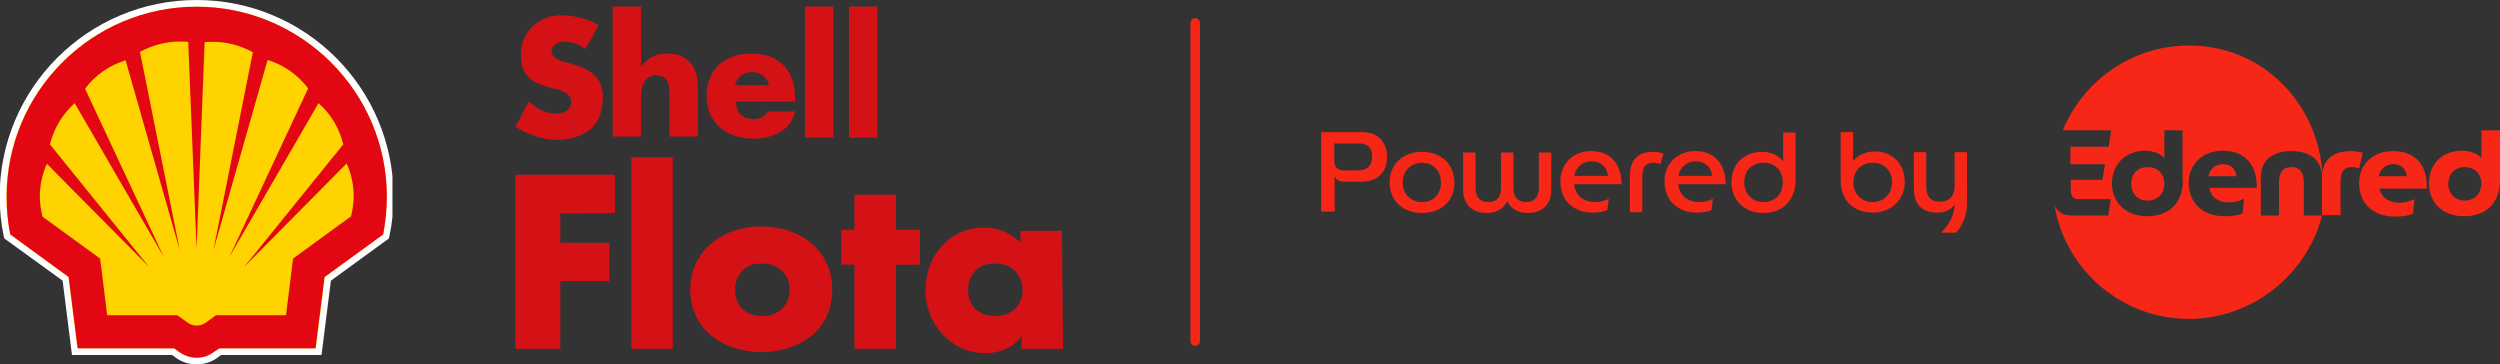 <?xml version="1.0" encoding="utf-8"?>
<!-- Generator: Adobe Illustrator 26.4.1, SVG Export Plug-In . SVG Version: 6.00 Build 0)  -->
<svg version="1.1" id="Capa_2_00000068638588744278338560000011205687013301027987_"
	 xmlns="http://www.w3.org/2000/svg" xmlns:xlink="http://www.w3.org/1999/xlink" x="0px" y="0px" viewBox="0 0 686.7 100"
	 style="enable-background:new 0 0 686.7 100;" xml:space="preserve">
<rect x="0" y="0" width="686.7" height="100" fill="#333333" stroke="none"/>
<style type="text/css">
	.st0{fill:#FFFFFF;}
	.st1{fill:#FFD300;}
	.st2{fill-rule:evenodd;clip-rule:evenodd;fill:#E30613;}
	.st3{fill:#D41216;}
	.st4{clip-path:url(#SVGID_00000163787178825524880230000014434322835693062306_);}
	.st5{clip-path:url(#SVGID_00000171713362568015649220000017630883982128302721_);}
	.st6{clip-path:url(#SVGID_00000082363599857788502650000009568651724373870001_);}
	.st7{enable-background:new    ;}
	.st8{fill:#F72717;}
</style>
<symbol  id="pecten" viewBox="-58.8 -54.4 117.6 108.8">
	<g>
		<path class="st0" d="M0,54.4c-2.2,0-4.4-0.7-6.2-2l-1.1-0.8h-29.9L-40,29.4l-17.4-12.6l-0.2-0.8c-0.8-3.8-1.2-7.8-1.2-11.7
			C-58.8-28-32.5-54.4,0-54.4S58.8-28.1,58.8,4.3c0,3.9-0.4,7.9-1.2,11.7l-0.2,0.8L40.1,29.4l-2.8,22.2h-30l-1.1,0.8
			C4.5,53.7,2.2,54.4,0,54.4z"/>
		<path class="st1" d="M6.8,49.6h28.8l2.7-21.3l17.4-12.7c0.8-3.7,1.1-7.5,1.1-11.3C56.8-27,31.3-52.4,0-52.4S-56.8-27-56.8,4.3
			c0,3.8,0.4,7.6,1.1,11.3l17.4,12.7l2.7,21.3h28.8l1.7,1.2c1.5,1.1,3.2,1.6,5,1.6s3.5-0.6,5-1.6L6.8,49.6L6.8,49.6z"/>
		<path class="st2" d="M2.8,41.9C2,42.5,1,42.8,0,42.8s-1.9-0.3-2.7-0.9l-3.1-2.2h-20.9l-2.1-16.9L-46,10.3c-0.5-2-0.8-4-0.8-6
			c0-3.4,0.7-6.7,2.1-9.8l30.5,30.8l-29.6-36.6c1.2-4.7,3.7-9,7.4-12.3l26.6,45.9l-23.5-50.2c3-4.1,7.3-7,12.1-8.5L-5,20.4
			l-11.9-59.3c3.6-2,7.7-3.1,11.8-3.1c0.9,0,1.8,0,2.6,0.1L0,19.8l2.4-61.6c0.9-0.1,1.7-0.1,2.6-0.1c4.1,0,8.2,1.1,11.8,3.1L5,20.4
			l16.2-56.9C26.1-35,30.3-32,33.3-28L9.8,22.3l26.6-45.9c3.7,3.2,6.2,7.5,7.4,12.3L14.2,25.3L44.8-5.6c1.4,3.1,2.1,6.4,2.1,9.8
			c0,2-0.3,4-0.8,6L28.8,22.8l-2.1,16.9H5.8L2.8,41.9L2.8,41.9L2.8,41.9z M5,50.8c-1.5,1.1-3.2,1.6-5,1.6s-3.5-0.6-5-1.6l-1.7-1.2
			h-28.8l-2.7-21.3l-17.4-12.7c-0.8-3.7-1.1-7.5-1.1-11.3C-56.7-27-31.2-52.4,0-52.4S56.8-27,56.8,4.3c0,3.8-0.4,7.6-1.1,11.3
			L38.2,28.3l-2.7,21.3H6.8L5,50.8L5,50.8z"/>
	</g>
</symbol>
<g id="pecten_márgenes-2">
	<g>
		<g>
			<path class="st3" d="M153.9,58.6v8.1h13.5v10.5h-13.5v18.6h-12.3V48h27.3v10.5C168.9,58.6,153.9,58.6,153.9,58.6z"/>
			<path class="st3" d="M184.8,95.8h-11.4V43.2h11.4V95.8L184.8,95.8z"/>
			<path class="st3" d="M228.6,79.6c0,11.1-9,17.1-19.5,17.1s-19.5-6.3-19.5-17.1s9-17.4,19.5-17.4S228.6,68.5,228.6,79.6z
				 M201.9,79.6c0,4.2,2.7,7.2,7.5,7.2s7.5-3.3,7.5-7.2s-2.7-7.2-7.5-7.2C204.6,72.1,201.9,75.7,201.9,79.6z"/>
			<path class="st3" d="M246.1,95.8h-11.4V72.7h-3.6v-9.6h3.6v-9.6h11.4v9.6h6.6v9.6h-6.6V95.8z"/>
			<path class="st3" d="M292,95.8h-11.4v-3.6l0,0c-2.1,3.3-6,4.8-9.9,4.8c-9.6,0-16.5-8.1-16.5-17.4s6.6-17.1,16.2-17.1
				c3.6,0,7.5,1.5,9.9,4.2v-3.3h11.4L292,95.8L292,95.8L292,95.8z M265.9,79.6c0,4.2,2.7,7.2,7.5,7.2s7.5-3.3,7.5-7.2
				s-2.7-7.2-7.5-7.2C268.6,72.1,265.9,75.7,265.9,79.6z"/>
		</g>
		<g>
			<path class="st3" d="M160.8,13.5c-1.5-1.2-3.6-2.1-5.7-2.1c-1.5,0-3.6,0.9-3.6,2.7s2.4,2.7,3.9,3l2.1,0.6c4.5,1.2,8.1,3.6,8.1,9
				c0,3.3-0.9,6.6-3.3,8.7s-6,3-9.3,3c-4.2,0-8.1-1.5-11.4-3.6l3.6-6.9c2.1,1.8,4.5,3.3,7.5,3.3c2.1,0,4.2-0.9,4.2-3.3
				s-3.3-3.3-5.1-3.6c-5.4-1.5-8.7-3-8.7-9.3s4.8-10.8,11.1-10.8c3.3,0,7.2,0.9,10.2,2.7L160.8,13.5L160.8,13.5z"/>
			<path class="st3" d="M176.1,1.8v16.5l0,0c1.8-2.4,3.9-3.6,7.2-3.6c5.7,0,8.4,3.6,8.4,9.3v13.5h-7.8V26.1c0-2.7-0.3-5.4-3.6-5.4
				c-3,0-4.2,2.7-4.2,5.4v11.4h-7.8V1.8H176.1L176.1,1.8z"/>
			<path class="st3" d="M218.7,27.9h-16.5c0,3.3,1.8,4.8,4.8,4.8c1.8,0,3-0.6,3.9-2.1h7.5c-0.6,2.7-2.1,4.5-4.2,5.7
				c-2.1,1.2-4.5,1.8-7.2,1.8c-7.2,0-12.9-4.2-12.9-11.7s5.1-11.7,12.3-11.7c7.8,0,12,4.8,12,12.3v0.9L218.7,27.9L218.7,27.9z
				 M211.2,23.4c-0.3-2.1-2.4-3.6-4.5-3.6c-2.4,0-4.2,1.2-4.8,3.6H211.2L211.2,23.4z"/>
			<path class="st3" d="M228.9,37.8h-7.8v-36h7.8V37.8z"/>
			<path class="st3" d="M241,37.8h-7.8v-36h7.8V37.8z"/>
		</g>
	</g>
</g>
<g id="pecten_márgenes-3">
	<g>
		<g>
			<defs>
				<rect id="SVGID_1_" width="107.8" height="100"/>
			</defs>
			<clipPath id="SVGID_00000042007831990423422350000012661821318188061357_">
				<use xlink:href="#SVGID_1_"  style="overflow:visible;"/>
			</clipPath>
			<g style="clip-path:url(#SVGID_00000042007831990423422350000012661821318188061357_);">
				<g>
					<g>
						<defs>
							<rect id="SVGID_00000061451386205676001830000004588707775572909963_" x="-0.1" width="108.1" height="100.1"/>
						</defs>
						<clipPath id="SVGID_00000076587321972037408120000008475790992986539710_">
							<use xlink:href="#SVGID_00000061451386205676001830000004588707775572909963_"  style="overflow:visible;"/>
						</clipPath>
						<g style="clip-path:url(#SVGID_00000076587321972037408120000008475790992986539710_);">
							<g>
								<g>
									<defs>
										<rect id="SVGID_00000089569324415265597070000013852394206620291498_" x="-0.1" width="108.1" height="100.1"/>
									</defs>
									<clipPath id="SVGID_00000132793026717052996040000001636203398418904984_">
										<use xlink:href="#SVGID_00000089569324415265597070000013852394206620291498_"  style="overflow:visible;"/>
									</clipPath>
									<g style="clip-path:url(#SVGID_00000132793026717052996040000001636203398418904984_);">
										<g>
											<defs>
												<rect id="SVGID_00000091016953376956354510000017911273266678714802_" x="-0.1" y="0" width="108.1" height="100.1"/>
											</defs>
											<clipPath id="SVGID_00000151516919992695116280000011030950865394989711_">
												<use xlink:href="#SVGID_00000091016953376956354510000017911273266678714802_"  style="overflow:visible;"/>
											</clipPath>
											<g style="clip-path:url(#SVGID_00000151516919992695116280000011030950865394989711_);">
												
													<use xlink:href="#pecten"  width="117.6" height="108.8" x="-58.8" y="-54.4" transform="matrix(0.92 0 0 0.92 54 50.048)" style="overflow:visible;"/>
											</g>
										</g>
									</g>
								</g>
							</g>
						</g>
					</g>
				</g>
			</g>
		</g>
	</g>
</g>
<g>
	<g class="st7">
		<path class="st8" d="M374.3,36.3c4.6,0,6.7,3.2,6.7,6.8c0,3.8-2.2,6.8-7.1,6.8h-4.7c-1.7,0-2.2-0.8-2.6-1.5v9.7h-3.7V36.3H374.3z
			 M366.6,44.7c0,1.2,0.8,2.1,2.6,2.1h3.9c2.6,0,3.8-1.5,3.8-3.7c0-2.8-1.5-3.7-3.7-3.7h-6.7V44.7z"/>
	</g>
	<g class="st7">
		<path class="st8" d="M390.6,41.7c5,0,8.8,3.1,8.9,8.4c0,5.3-3.8,8.4-8.9,8.4c-5,0-8.9-3.1-8.9-8.4
			C381.7,44.8,385.8,41.6,390.6,41.7z M390.6,55.5c3,0,5.3-2.1,5.2-5.4c0-3.3-2.2-5.4-5.2-5.4c-2.9,0-5.3,2.1-5.3,5.4
			C385.3,53.4,387.6,55.5,390.6,55.5z"/>
		<path class="st8" d="M414,55.2c-0.9,2.2-3.2,3.3-5.6,3.3c-4,0-6.5-2.3-6.5-6.4V41.9h3.4v9.6c0,2.5,1.1,4,3.5,4
			c2.4,0,3.5-1.4,3.5-4v-9.6h3.4v9.6c0,2.6,1.1,4,3.5,4c2.4,0,3.5-1.6,3.5-4v-9.6h3.4v10.2c0,4.1-2.5,6.4-6.5,6.4
			c-2.4,0-4.7-1.1-5.6-3.3H414z"/>
		<path class="st8" d="M441.5,57.7c-1.1,0.5-2.5,0.7-4.1,0.7c-5.2,0-8.8-3.4-8.8-8.6c0-4.8,3.5-8.3,8.5-8.3c5.4,0,8.3,3.7,8.3,9.1
			h-13c0.3,3.4,2.9,4.9,5.8,4.9c1.4,0,2.5-0.3,3.7-0.9L441.5,57.7z M432.4,48.3h9.3c-0.3-2.5-2-4-4.5-4
			C434.7,44.3,432.9,45.9,432.4,48.3z"/>
		<path class="st8" d="M456.1,45.1c-0.2-0.1-1-0.4-1.9-0.4c-2.5,0-3.1,1.5-3.1,4.2v9.4h-3.4v-10c0-5,2.8-6.6,6.5-6.6
			c1.2,0,2.4,0.4,2.7,0.5L456.1,45.1z"/>
		<path class="st8" d="M470.1,57.7c-1.1,0.5-2.5,0.7-4.1,0.7c-5.2,0-8.8-3.4-8.8-8.6c0-4.8,3.5-8.3,8.5-8.3c5.4,0,8.3,3.7,8.3,9.1
			h-13c0.3,3.4,2.9,4.9,5.8,4.9c1.4,0,2.5-0.3,3.7-0.9L470.1,57.7z M461,48.3h9.3c-0.3-2.5-2-4-4.5-4
			C463.3,44.3,461.5,45.9,461,48.3z"/>
		<path class="st8" d="M493.2,49.5c0,5.5-3.5,9-8.9,9c-5.1,0-8.7-3.5-8.7-8.4c0-5.1,3.5-8.4,8.4-8.4c2.7,0,4.7,1.1,5.8,2.6v-7.9h3.4
			V49.5z M484.4,44.7c-3.3,0-5.3,2.3-5.3,5.4c0,3,2.1,5.4,5.3,5.4c3.2,0,5.3-2.2,5.3-5.4C489.7,46.9,487.6,44.7,484.4,44.7z"/>
		<path class="st8" d="M505.6,36.3h3.4v8c1.1-1.5,3.2-2.7,6-2.7c4.8,0,8.2,3.4,8.2,8.4c0,4.9-3.8,8.4-8.7,8.4
			c-5.5,0-8.9-3.4-8.9-8.9V36.3z M514.4,55.5c3.2,0,5.3-2.4,5.3-5.4c0-3.1-2-5.4-5.3-5.4c-3.2,0-5.3,2.2-5.3,5.4
			C509.1,53.2,511.2,55.5,514.4,55.5z"/>
		<path class="st8" d="M533.2,63.9c0,0,3.5-3.1,3.7-7.7c-1.2,1.7-3.1,2.2-4.8,2.2c-3.9,0-6.4-2-6.4-6.6v-10h3.4v9.3
			c0,2.6,1,4.3,3.7,4.3c3.2,0,4.1-2.2,4.1-4.3v-9.3h3.4V56c0,4.8-3,7.9-3,7.9H533.2z"/>
	</g>
</g>
<g id="Layer_1-2">
	<g>
		<path class="st8" d="M610.6,45.1c-2.2,0-3.6,1.4-4,3.3h7.7C614.1,46.3,612.7,45.1,610.6,45.1L610.6,45.1z"/>
		<path class="st8" d="M589.9,45.9c-2.8,0-4.5,1.9-4.5,4.6s1.8,4.6,4.5,4.6s4.6-1.9,4.6-4.6C594.5,47.7,592.7,45.9,589.9,45.9z"/>
		<path class="st8" d="M645.8,41.5c-4.2,0-7.4,1.7-7.9,6l0,0c-1.3-19.5-16.7-35-36.6-35c-15.7,0-29.1,9.7-34.7,23.3h13.3l-0.7,4.5
			h-10.5v4.8h9.5l-0.7,4.3h-8.7v2.8c0,1.7,0.7,2.5,2.1,2.5h8.9l-0.7,4.5h-9.9c-0.5,0-0.9,0-1.4-0.1l0,0c0,0-1.7-0.2-2.8-1.6
			c0,0-0.5-0.5-0.7-1.4c-0.1-0.2-0.1-0.2-0.1-0.4c0.1,0.6,0.2,1.3,0.3,1.6c0.3,1.6,0.7,2.9,0.7,3c4.4,15.7,18.9,27.3,36.1,27.3
			c17.2,0,32.4-12.1,36.5-28.4h-5V50c0-2.5-1-4.1-3.4-4.1S626,47.5,626,50v9.2h-5V48.7c0-5,3.6-7.2,8.4-7.2s8.4,2.2,8.4,7.2v10.4
			h5.1V50c0-2.5,0.7-4.1,3.1-4.1c0.8,0,1.7,0.2,2,0.4l1-4.4C648.3,41.8,646.9,41.5,645.8,41.5L645.8,41.5L645.8,41.5z M599.6,49.4
			c0,6.3-3.7,10-9.9,10c-5.7,0-9.6-3.8-9.6-9s3.7-9,9.1-9c2.5,0,4.4,1,5.3,2v-7.6h5v13.6H599.6L599.6,49.4z M612.3,55.6
			c1.5,0,2.8-0.4,4.1-1l-0.4,4c-1.4,0.6-3.2,0.8-4.9,0.8c-5.8,0-9.9-3.4-9.9-9.2c0-5,3.7-8.8,9.3-8.8c6.3,0,9.5,4,9.4,10.2h-13
			C607.3,54.6,610,55.7,612.3,55.6L612.3,55.6L612.3,55.6z"/>
		<path class="st8" d="M657.3,41.5c-5.6,0-9.3,3.7-9.3,8.8c0,5.8,4.1,9.2,9.9,9.2c1.7,0,3.5-0.2,4.9-0.8l0.4-4c-1.3,0.6-2.7,1-4.1,1
			c-2.3,0-5-1.1-5.5-3.9h13C666.8,45.5,663.6,41.5,657.3,41.5L657.3,41.5L657.3,41.5z M653.4,48.4c0.4-1.9,1.8-3.3,4-3.3
			c2.1,0,3.5,1.2,3.7,3.3H653.4L653.4,48.4z"/>
		<path class="st8" d="M681.6,35.8v7.6c-0.9-1-2.8-2-5.3-2c-5.5,0-9.1,3.6-9.1,9s3.9,9,9.6,9c6.2,0,9.9-3.7,9.9-10V35.8H681.6
			L681.6,35.8z M677,55.1c-2.7,0-4.5-2-4.5-4.6s1.7-4.6,4.5-4.6s4.6,1.8,4.6,4.6C681.5,53.2,679.7,55.1,677,55.1z"/>
	</g>
</g>
<path class="st8" d="M328.3,95c-0.7,0-1.3-0.6-1.3-1.3V6.3c0-0.7,0.6-1.3,1.3-1.3s1.3,0.6,1.3,1.3v87.5C329.6,94.4,329,95,328.3,95
	L328.3,95z"/>
</svg>
